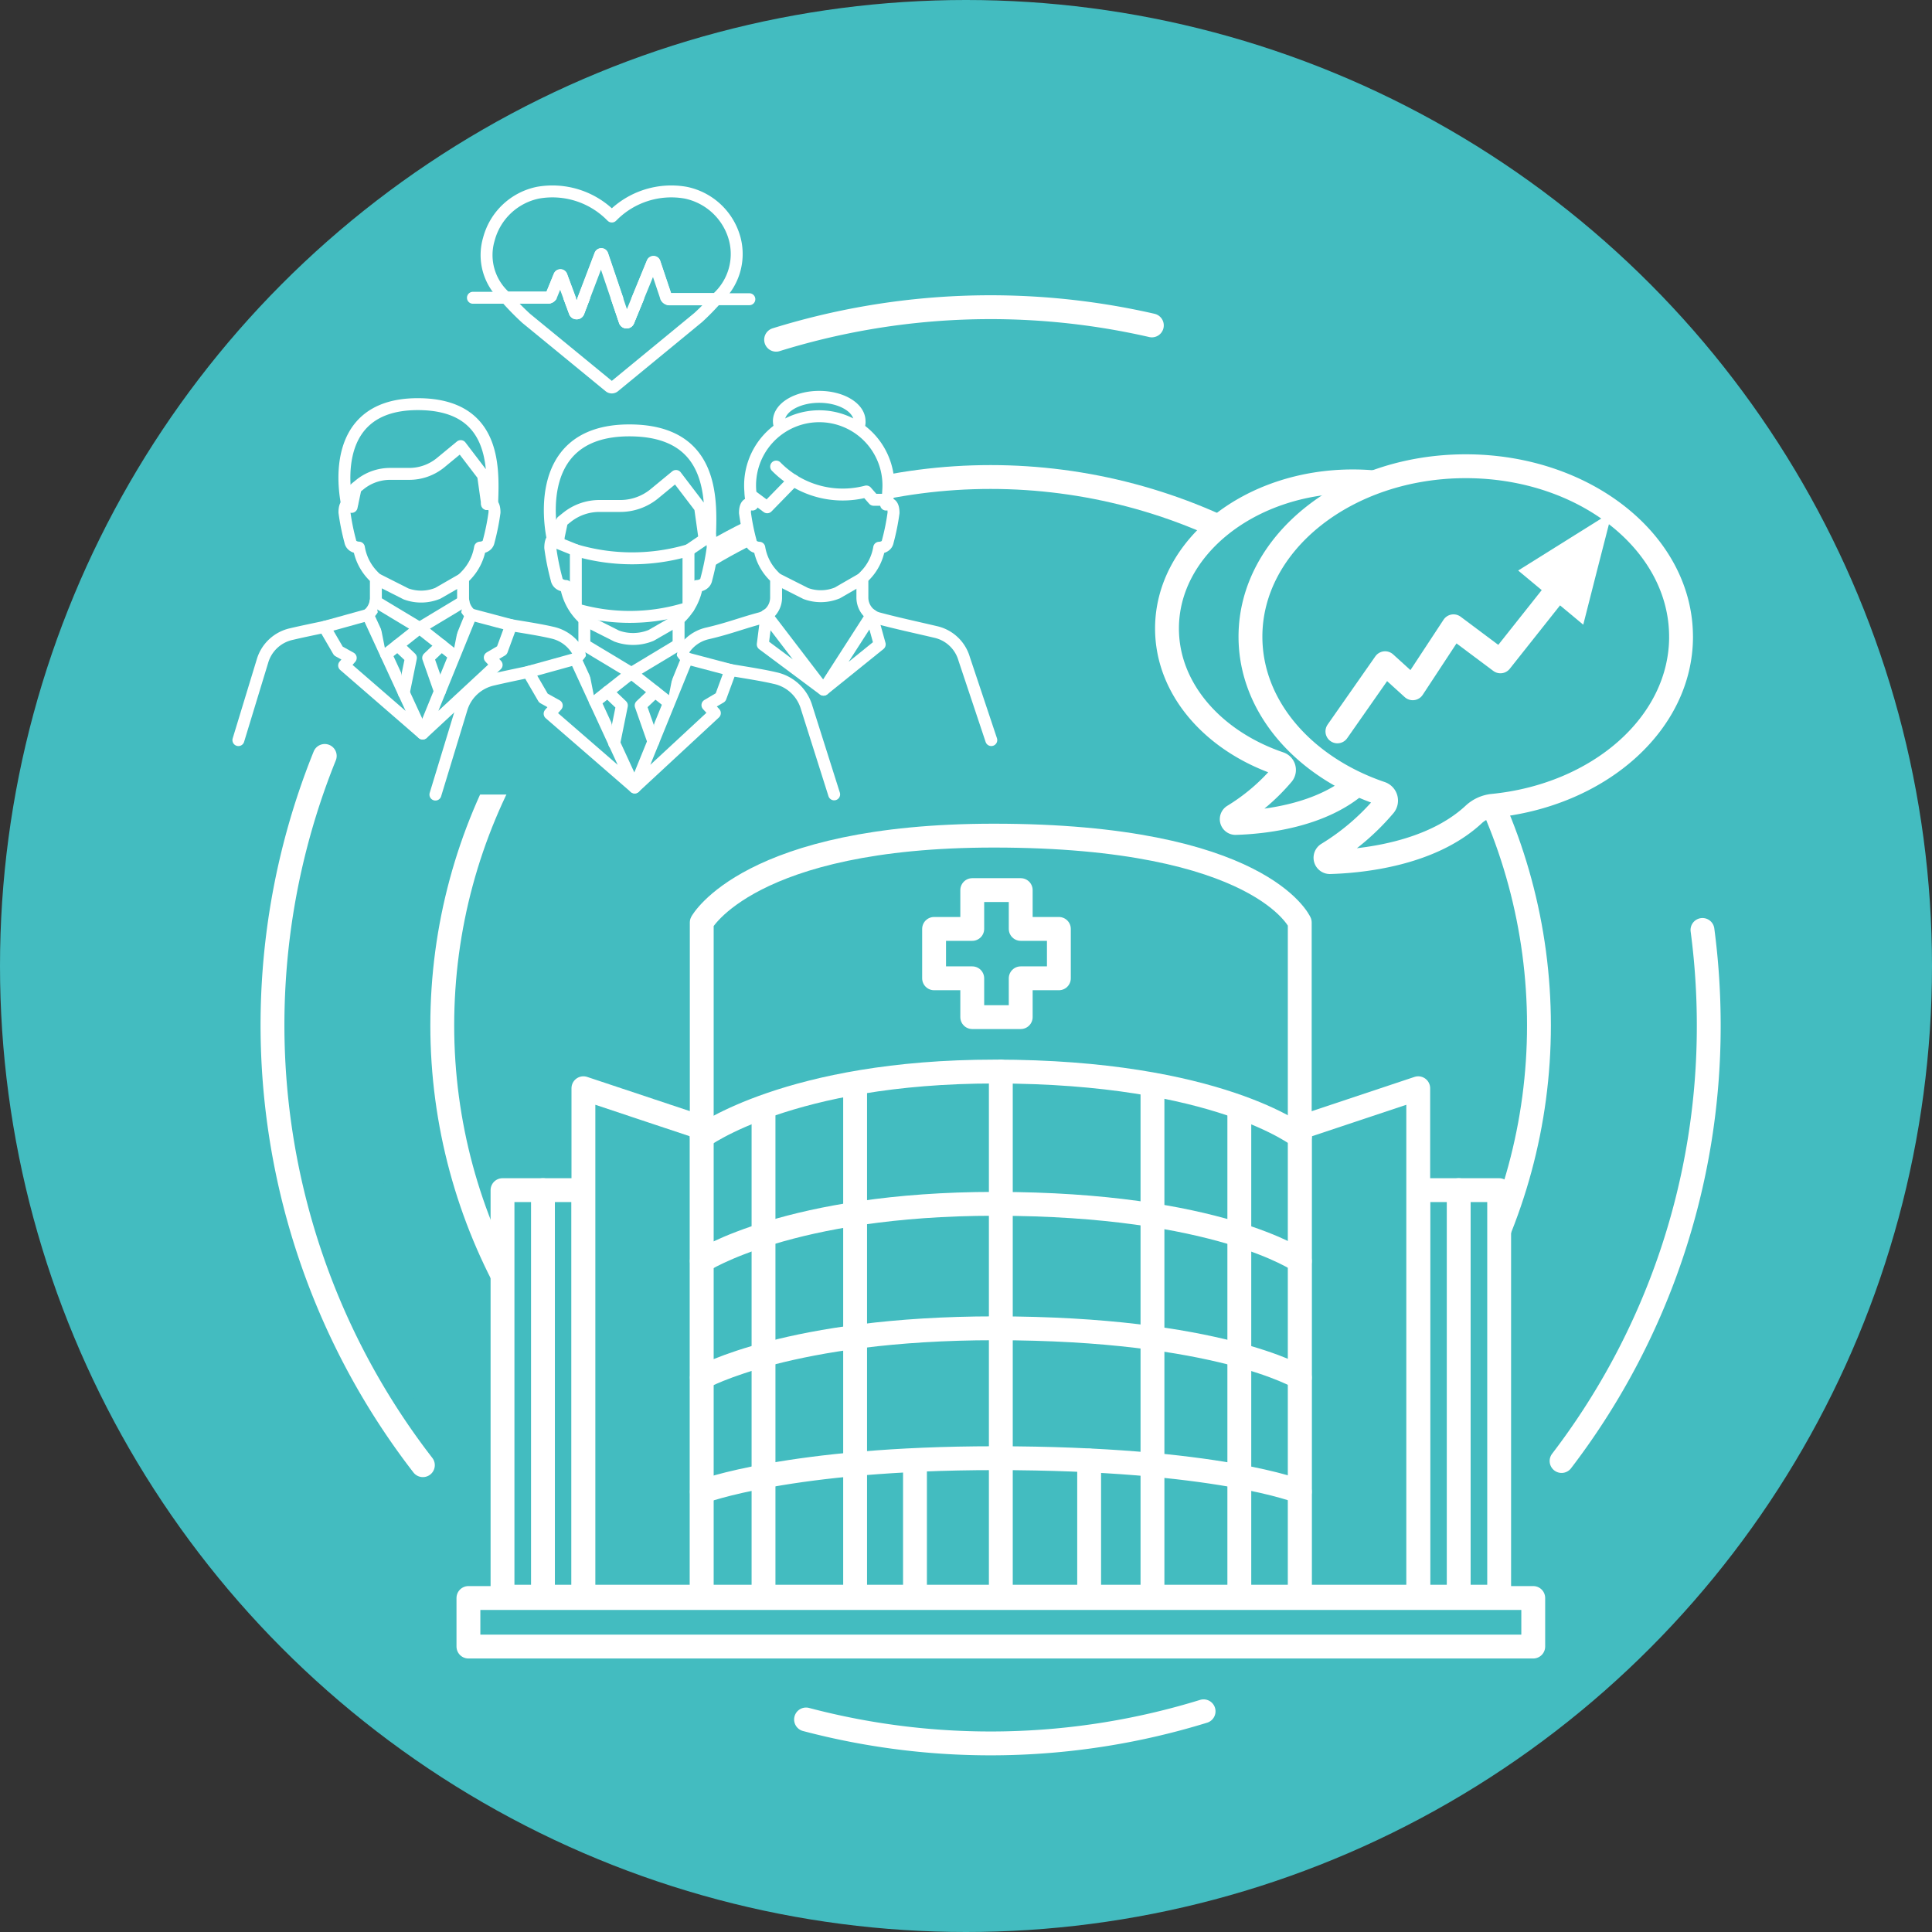 <svg xmlns="http://www.w3.org/2000/svg" width="81" height="81" viewBox="0 0 81 81">
  <rect x="0" y="0" width="81" height="81" fill="#333333" stroke="none"/>
  <g id="Icon_operational_management" transform="translate(-164 -950)">
    <g id="Group_7104" data-name="Group 7104" transform="translate(24 -188)">
      <circle id="Ellipse_788" data-name="Ellipse 788" cx="40.5" cy="40.5" r="40.5" transform="translate(140 1138)" fill="#43bcc0"/>
    </g>
    <g id="Icon" transform="translate(-18.504 191.258)">
      <g id="Group_6326" data-name="Group 6326" transform="translate(193.928 771.623)">
        <g id="Group_6325" data-name="Group 6325" transform="translate(0 0)">
          <g id="Group_6310" data-name="Group 6310" transform="translate(0 0)">
            <g id="Group_6309" data-name="Group 6309" transform="translate(7.118 7.118)">
              <g id="Group_6308" data-name="Group 6308">
                <g id="Group_6307" data-name="Group 6307">
                  <g id="Group_6306" data-name="Group 6306">
                    <g id="Group_6305" data-name="Group 6305">
                      <g id="Group_6304" data-name="Group 6304">
                        <circle id="Ellipse_715" data-name="Ellipse 715" cx="22.99" cy="22.99" r="22.99" fill="#43bcc0" stroke="#fff" stroke-width="1"/>
                      </g>
                    </g>
                  </g>
                </g>
              </g>
            </g>
            <path id="Path_10093" data-name="Path 10093" d="M1035.623,1489.338a30.152,30.152,0,0,0,4.114,29.735" transform="translate(-1033.432 -1470.526)" fill="#43bcc0" stroke="#fff" stroke-linecap="round" stroke-linejoin="round" stroke-width="1" stroke-dasharray="149.311"/>
            <path id="Path_10094" data-name="Path 10094" d="M2077.707,573.762a30.321,30.321,0,0,0-15.753.6" transform="translate(-2040.839 -573)" fill="#43bcc0" stroke="#fff" stroke-linecap="round" stroke-linejoin="round" stroke-width="1" stroke-dasharray="149.311"/>
            <path id="Path_10095" data-name="Path 10095" d="M3666.012,1867.186a29.977,29.977,0,0,0,6.17-18.264,30.389,30.389,0,0,0-.263-4" transform="translate(-3611.966 -1818.814)" fill="#43bcc0" stroke="#fff" stroke-linecap="round" stroke-linejoin="round" stroke-width="1" stroke-dasharray="149.311"/>
            <path id="Path_10096" data-name="Path 10096" d="M2123.086,3440.9a30.306,30.306,0,0,0,16.667-.343" transform="translate(-2100.716 -3381.691)" fill="#43bcc0" stroke="#fff" stroke-linecap="round" stroke-linejoin="round" stroke-width="1" stroke-dasharray="149.311"/>
          </g>
          <g id="Group_6324" data-name="Group 6324" transform="translate(8.215 22.154)">
            <g id="Group_6323" data-name="Group 6323">
              <g id="Group_6322" data-name="Group 6322" transform="translate(1.429)">
                <g id="Group_6320" data-name="Group 6320" transform="translate(0 10.591)">
                  <rect id="Rectangle_1879" data-name="Rectangle 1879" width="3.392" height="17.045" transform="translate(0 4.271)" fill="#43bcc0" stroke="#fff" stroke-linecap="round" stroke-linejoin="round" stroke-width="1"/>
                  <path id="Path_10104" data-name="Path 10104" d="M1673.373,2189.343h-4.965v-21.317l4.965,1.655Z" transform="translate(-1665.016 -2168.027)" fill="#43bcc0" stroke="#fff" stroke-linecap="round" stroke-linejoin="round" stroke-width="1"/>
                  <line id="Line_436" data-name="Line 436" y2="17.045" transform="translate(1.696 4.271)" fill="#fff" stroke="#fff" stroke-linecap="round" stroke-linejoin="round" stroke-width="1"/>
                </g>
                <g id="Group_6321" data-name="Group 6321" transform="translate(33.428 10.591)">
                  <rect id="Rectangle_1880" data-name="Rectangle 1880" width="3.393" height="17.045" transform="translate(8.357 21.316) rotate(180)" fill="#43bcc0" stroke="#fff" stroke-linecap="round" stroke-linejoin="round" stroke-width="1"/>
                  <path id="Path_10105" data-name="Path 10105" d="M3131.446,2189.343h4.964v-21.317l-4.964,1.655Z" transform="translate(-3131.446 -2168.027)" fill="#43bcc0" stroke="#fff" stroke-linecap="round" stroke-linejoin="round" stroke-width="1"/>
                  <line id="Line_437" data-name="Line 437" y2="17.045" transform="translate(6.661 4.271)" fill="#fff" stroke="#fff" stroke-linecap="round" stroke-linejoin="round" stroke-width="1"/>
                </g>
                <path id="Path_10106" data-name="Path 10106" d="M1935.3,1684.042h-25.071v-28.267s1.986-3.641,12.247-3.641c11.211,0,12.825,3.641,12.825,3.641Z" transform="translate(-1901.876 -1652.135)" fill="#43bcc0" stroke="#fff" stroke-linecap="round" stroke-linejoin="round" stroke-width="1"/>
                <path id="Path_10107" data-name="Path 10107" d="M1910.233,2136.5s3.682-2.73,12.287-2.73c9.35,0,12.784,2.73,12.784,2.73" transform="translate(-1901.876 -2123.88)" fill="#43bcc0" stroke="#fff" stroke-linecap="round" stroke-linejoin="round" stroke-width="1"/>
                <path id="Path_10108" data-name="Path 10108" d="M1910.233,2406.427s3.682-2.4,12.287-2.4c9.35,0,12.784,2.4,12.784,2.4" transform="translate(-1901.876 -2388.591)" fill="#43bcc0" stroke="#fff" stroke-linecap="round" stroke-linejoin="round" stroke-width="1"/>
                <path id="Path_10109" data-name="Path 10109" d="M1910.233,2660.27s3.682-2.068,12.287-2.068c9.35,0,12.784,2.068,12.784,2.068" transform="translate(-1901.876 -2637.548)" fill="#43bcc0" stroke="#fff" stroke-linecap="round" stroke-linejoin="round" stroke-width="1"/>
                <path id="Path_10110" data-name="Path 10110" d="M1910.233,2924.85s3.682-1.406,12.287-1.406c9.35,0,12.784,1.406,12.784,1.406" transform="translate(-1901.876 -2897.344)" fill="#43bcc0" stroke="#fff" stroke-linecap="round" stroke-linejoin="round" stroke-width="1"/>
                <line id="Line_438" data-name="Line 438" y1="5.69" transform="translate(17.293 26.217)" fill="#fff" stroke="#fff" stroke-linecap="round" stroke-linejoin="round" stroke-width="1"/>
                <line id="Line_439" data-name="Line 439" y1="5.722" transform="translate(24.595 26.201)" fill="#fff" stroke="#fff" stroke-linecap="round" stroke-linejoin="round" stroke-width="1"/>
                <line id="Line_440" data-name="Line 440" y2="5.807" transform="translate(20.892 26.1)" fill="#fff" stroke="#fff" stroke-linecap="round" stroke-linejoin="round" stroke-width="1"/>
                <line id="Line_441" data-name="Line 441" y2="20.296" transform="translate(10.943 11.612)" fill="#fff" stroke="#fff" stroke-linecap="round" stroke-linejoin="round" stroke-width="1"/>
                <line id="Line_442" data-name="Line 442" y2="21.427" transform="translate(14.783 10.481)" fill="#fff" stroke="#fff" stroke-linecap="round" stroke-linejoin="round" stroke-width="1"/>
                <line id="Line_443" data-name="Line 443" y2="20.296" transform="translate(30.891 11.612)" fill="#fff" stroke="#fff" stroke-linecap="round" stroke-linejoin="round" stroke-width="1"/>
                <line id="Line_444" data-name="Line 444" y2="20.985" transform="translate(27.25 10.591)" fill="#fff" stroke="#fff" stroke-linecap="round" stroke-linejoin="round" stroke-width="1"/>
                <line id="Line_445" data-name="Line 445" y2="16.211" transform="translate(20.892 9.889)" fill="#fff" stroke="#fff" stroke-linecap="round" stroke-linejoin="round" stroke-width="1"/>
              </g>
              <rect id="Rectangle_1881" data-name="Rectangle 1881" width="44.643" height="2.036" transform="translate(0 31.962)" fill="#43bcc0" stroke="#fff" stroke-linecap="round" stroke-linejoin="round" stroke-width="1"/>
            </g>
            <path id="Path_10111" data-name="Path 10111" d="M2390.115,1764.946h-1.6v-1.627h-2.032v1.627h-1.6v2.071h1.6v1.627h2.032v-1.627h1.6Z" transform="translate(-2365.36 -1761.036)" fill="#43bcc0" stroke="#fff" stroke-linecap="round" stroke-linejoin="round" stroke-width="1"/>
          </g>
          <ellipse id="Ellipse_680" data-name="Ellipse 680" cx="10.198" cy="6.315" rx="10.198" ry="6.315" transform="translate(38.494 7.739)" fill="#43bcc0"/>
          <g id="Group_5578" data-name="Group 5578" transform="translate(37.503 6.666)">
            <path id="Path_9831" data-name="Path 9831" d="M1561.334,1073.23c0-3.406-3.487-6.167-7.789-6.167s-7.789,2.761-7.789,6.167c0,2.544,1.947,4.728,4.725,5.671a.277.277,0,0,1,.122.429,8.473,8.473,0,0,1-2.059,1.762.158.158,0,0,0,.081.292c1.121-.032,3.635-.271,5.2-1.715a1.184,1.184,0,0,1,.684-.321c3.847-.375,6.827-2.971,6.827-6.118" transform="translate(-1545.756 -1066.428)" fill="#43bcc0" stroke="#fff" stroke-linecap="round" stroke-linejoin="round" stroke-width="1"/>
            <g id="Group_5577" data-name="Group 5577" transform="translate(3.499)">
              <path id="Path_9832" data-name="Path 9832" d="M1770.034,1038.432c0-3.947-4.041-7.146-9.026-7.146s-9.026,3.2-9.026,7.146c0,2.948,2.256,5.479,5.476,6.571a.321.321,0,0,1,.141.5,9.817,9.817,0,0,1-2.386,2.042.183.183,0,0,0,.094.338c1.3-.037,4.213-.314,6.024-1.987a1.374,1.374,0,0,1,.793-.372c4.458-.435,7.911-3.442,7.911-7.09" transform="translate(-1751.982 -1031.286)" fill="#43bcc0" stroke="#fff" stroke-linecap="round" stroke-linejoin="round" stroke-width="1"/>
              <g id="Group_5576" data-name="Group 5576" transform="translate(3.645 2.998)">
                <path id="Path_9833" data-name="Path 9833" d="M1966.831,1264.736l2-2.859,1.159,1.052,1.709-2.6,1.967,1.471,3.3-4.161" transform="translate(-1966.831 -1256.617)" fill="none" stroke="#fff" stroke-linecap="round" stroke-linejoin="round" stroke-width="1"/>
                <path id="Path_9834" data-name="Path 9834" d="M2466.143,1200.281l-2.289,1.432,1.586,1.32.7-2.752-2.289,1.432,1.586,1.32Z" transform="translate(-2455.421 -1200.281)" fill="none" stroke="#fff" stroke-width="1"/>
              </g>
            </g>
          </g>
        </g>
      </g>
      <g id="Group_6327" data-name="Group 6327" transform="translate(192.504 766.742)">
        <g id="Group_5643" data-name="Group 5643" transform="translate(9.828 0)">
          <g id="Group_5642" data-name="Group 5642" transform="translate(0.562)">
            <path id="Path_9867" data-name="Path 9867" d="M2029.338,945.183l-.477-1.421a.048.048,0,0,0-.086,0l-1.008,2.455a.082.082,0,0,1-.151,0l-.942-2.779a.047.047,0,0,0-.088,0l-.914,2.4a.083.083,0,0,1-.15,0l-.564-1.523a.048.048,0,0,0-.084,0l-.34.831a.169.169,0,0,1-.148.084h-1.75a11.2,11.2,0,0,0,.849.867l3.489,2.861a.156.156,0,0,0,.195,0l3.527-2.9a10.309,10.309,0,0,0,.746-.76H2029.5A.166.166,0,0,1,2029.338,945.183Z" transform="translate(-2021.811 -940.747)" fill="#43bcc0" stroke="#fff" stroke-linecap="round" stroke-linejoin="round" stroke-width="0.5"/>
            <path id="Path_9868" data-name="Path 9868" d="M1946.806,646.577a2.688,2.688,0,0,0-2.057-1.944,3.472,3.472,0,0,0-3.08.982l-.018.017-.018-.017a3.472,3.472,0,0,0-3.08-.982,2.688,2.688,0,0,0-2.057,1.944,2.349,2.349,0,0,0,.72,2.451h1.75a.169.169,0,0,0,.148-.084l.34-.831a.048.048,0,0,1,.084,0l.564,1.523a.083.083,0,0,0,.15,0l.914-2.4a.047.047,0,0,1,.088,0l.942,2.779a.082.082,0,0,0,.152,0l1.008-2.455a.047.047,0,0,1,.086,0l.477,1.421a.166.166,0,0,0,.159.109h1.945A2.494,2.494,0,0,0,1946.806,646.577Z" transform="translate(-1936.389 -644.554)" fill="#43bcc0" stroke="#fff" stroke-linecap="round" stroke-linejoin="round" stroke-width="0.5"/>
          </g>
          <path id="Path_9869" data-name="Path 9869" d="M1889.224,945.292h-3.342a.166.166,0,0,1-.159-.109l-.477-1.421a.048.048,0,0,0-.086,0l-1.008,2.455a.082.082,0,0,1-.152,0l-.942-2.779a.047.047,0,0,0-.088,0l-.914,2.4a.083.083,0,0,1-.15,0l-.563-1.522a.048.048,0,0,0-.084,0l-.34.831a.169.169,0,0,1-.148.084h-3.136" transform="translate(-1877.635 -940.747)" fill="#43bcc0" stroke="#fff" stroke-linecap="round" stroke-linejoin="round" stroke-width="0.5"/>
        </g>
        <g id="Group_5647" data-name="Group 5647" transform="translate(17.47 8.637)">
          <path id="Path_9870" data-name="Path 9870" d="M3219.081,1617.315a.644.644,0,0,1-.058-.263c0-.561.758-1.016,1.691-1.016s1.691.455,1.691,1.016a.446.446,0,0,1-.068.287" transform="translate(-3213.838 -1616.035)" fill="#43bcc0" stroke="#fff" stroke-linecap="round" stroke-linejoin="round" stroke-width="0.5"/>
          <g id="Group_5644" data-name="Group 5644" transform="translate(0 0.809)">
            <path id="Path_9871" data-name="Path 9871" d="M2676.758,3234.819" transform="translate(-2676.758 -3221.236)" fill="#43bcc0" stroke="#fff" stroke-linecap="round" stroke-linejoin="round" stroke-width="0.5"/>
            <path id="Path_9872" data-name="Path 9872" d="M2679.468,1720.583l.974-3.316a1.609,1.609,0,0,1,1.209-1.13c.859-.2,1.4-.417,2.168-.624a.9.9,0,0,0,.691-.855v-.823l-.118-.123a2.174,2.174,0,0,1-.586-1.162s-.313,0-.359-.262a9.543,9.543,0,0,1-.242-1.2c0-.355.142-.44.313-.348a2.048,2.048,0,0,1-.087-.545,2.9,2.9,0,1,1,5.777,0,2.061,2.061,0,0,1-.087.545c.171-.092.313-.007.313.348a9.543,9.543,0,0,1-.242,1.2c-.046.265-.36.262-.36.262a2.168,2.168,0,0,1-.586,1.162l-.118.123v.823a.9.9,0,0,0,.691.855c.771.207,1.507.362,2.366.565a1.611,1.611,0,0,1,1.21,1.13l1.137,3.406" transform="translate(-2679.442 -1707.032)" fill="#43bcc0" stroke="#fff" stroke-linecap="round" stroke-linejoin="round" stroke-width="0.5"/>
            <path id="Path_9873" data-name="Path 9873" d="M2676.758,3234.819" transform="translate(-2676.758 -3221.236)" fill="#43bcc0" stroke="#fff" stroke-linecap="round" stroke-linejoin="round" stroke-width="0.5"/>
            <path id="Path_9874" data-name="Path 9874" d="M3206.721,2472.7l1.246.63a1.818,1.818,0,0,0,1.321-.025l1.051-.605" transform="translate(-3201.653 -2465.892)" fill="#43bcc0" stroke="#fff" stroke-linecap="round" stroke-linejoin="round" stroke-width="0.5"/>
          </g>
          <path id="Path_9875" data-name="Path 9875" d="M3207.105,1944.971a3.906,3.906,0,0,0,3.781,1.045l.306.348h.579" transform="translate(-3202.034 -1942.047)" fill="#43bcc0" stroke="#fff" stroke-linecap="round" stroke-linejoin="round" stroke-width="0.5"/>
          <path id="Path_9876" data-name="Path 9876" d="M3098.479,2010.5l-1.1,1.127-.681-.507" transform="translate(-3092.683 -2006.996)" fill="#43bcc0" stroke="#fff" stroke-linecap="round" stroke-linejoin="round" stroke-width="0.5"/>
          <path id="Path_9877" data-name="Path 9877" d="M3414.5,2648.292l2.012-3.129.341,1.23Z" transform="translate(-3407.44 -2636.014)" fill="#43bcc0" stroke="#fff" stroke-linecap="round" stroke-linejoin="round" stroke-width="0.5"/>
          <path id="Path_9878" data-name="Path 9878" d="M3150.779,2648.634l-2.39-3.126-.156,1.228Z" transform="translate(-3143.724 -2636.355)" fill="#43bcc0" stroke="#fff" stroke-linecap="round" stroke-linejoin="round" stroke-width="0.5"/>
          <g id="Group_5646" data-name="Group 5646" transform="translate(1.378 12.679)">
            <g id="Group_5645" data-name="Group 5645">
              <path id="Path_9879" data-name="Path 9879" d="M2821.09,3042.126c.358.131.6.354.537.5s-.378.146-.735.015" transform="translate(-2820.892 -3042.126)" fill="#43bcc0" stroke="#fff" stroke-linecap="round" stroke-linejoin="round" stroke-width="0.5"/>
              <path id="Path_9880" data-name="Path 9880" d="M2984.943,3107.2c-.373-.089-.721-.04-.762.109s.228.343.6.431" transform="translate(-2982.615 -3106.581)" fill="#43bcc0" stroke="#fff" stroke-linecap="round" stroke-linejoin="round" stroke-width="0.5"/>
            </g>
          </g>
        </g>
        <g id="Group_5648" data-name="Group 5648" transform="translate(0 8.943)">
          <path id="Path_9881" data-name="Path 9881" d="M865.342,1713.456l-1.063-3.357a1.626,1.626,0,0,0-1.222-1.141c-.868-.205-2.257-.362-3.035-.571a.911.911,0,0,1-.7-.864v-.831l.119-.124a2.195,2.195,0,0,0,.592-1.174s.317,0,.363-.265a9.644,9.644,0,0,0,.244-1.212c0-.359-.143-.444-.316-.351a2.056,2.056,0,0,0,.088-.551,2.93,2.93,0,1,0-5.836,0,2.063,2.063,0,0,0,.088.551c-.173-.093-.316-.007-.316.351a9.64,9.64,0,0,0,.244,1.212c.046.267.363.265.363.265a2.194,2.194,0,0,0,.592,1.174l.119.124v.831a.911.911,0,0,1-.7.864c-.779.209-1.967.425-2.835.63a1.627,1.627,0,0,0-1.222,1.142l-1.007,3.305" transform="translate(-849.907 -1699.378)" fill="#43bcc0" stroke="#fff" stroke-linecap="round" stroke-linejoin="round" stroke-width="0.5"/>
          <path id="Path_9882" data-name="Path 9882" d="M1452.392,2473.4l1.259.637a1.834,1.834,0,0,0,1.334-.025l1.062-.611" transform="translate(-1446.63 -2466.081)" fill="#43bcc0" stroke="#fff" stroke-linecap="round" stroke-linejoin="round" stroke-width="0.5"/>
          <path id="Path_9883" data-name="Path 9883" d="M1318.554,1652.158l-.849.7a2.079,2.079,0,0,1-1.32.465h-.786a2.008,2.008,0,0,0-1.251.431l-.2.162-.168.791-.173-.03s-1.073-4.278,2.945-4.278c3.267,0,3.171,2.639,3.123,4.067l-.214.121-.169-1.2Z" transform="translate(-1309.238 -1650.398)" fill="#43bcc0" stroke="#fff" stroke-linecap="round" stroke-linejoin="round" stroke-width="0.5"/>
          <path id="Path_9884" data-name="Path 9884" d="M1660.654,2643.205l-.388,1.056-.51.3.288.31-3.1,2.877,2.031-4.989Z" transform="translate(-1649.222 -2633.937)" fill="#43bcc0" stroke="#fff" stroke-linecap="round" stroke-linejoin="round" stroke-width="0.5"/>
          <path id="Path_9885" data-name="Path 9885" d="M1226.254,2644.842l.588,1.01.518.288-.278.317,3.291,2.854-2.294-4.975Z" transform="translate(-1222.655 -2635.5)" fill="#43bcc0" stroke="#fff" stroke-linecap="round" stroke-linejoin="round" stroke-width="0.5"/>
          <path id="Path_9886" data-name="Path 9886" d="M1451.228,2581.549l1.839,1.107-1.4,1.107" transform="translate(-1445.478 -2573.271)" fill="#43bcc0" stroke="#fff" stroke-linecap="round" stroke-linejoin="round" stroke-width="0.5"/>
          <path id="Path_9887" data-name="Path 9887" d="M1645.328,2581.549l-1.839,1.107,1.4,1.107" transform="translate(-1635.901 -2573.271)" fill="#43bcc0" stroke="#fff" stroke-linecap="round" stroke-linejoin="round" stroke-width="0.5"/>
          <path id="Path_9888" data-name="Path 9888" d="M1547.359,2787.58l.558.529-.3,1.468" transform="translate(-1540.689 -2777.469)" fill="#43bcc0" stroke="#fff" stroke-linecap="round" stroke-linejoin="round" stroke-width="0.5"/>
          <path id="Path_9889" data-name="Path 9889" d="M1681.812,2787.58l-.558.529.491,1.4" transform="translate(-1673.303 -2777.469)" fill="#43bcc0" stroke="#fff" stroke-linecap="round" stroke-linejoin="round" stroke-width="0.5"/>
        </g>
        <g id="Group_5653" data-name="Group 5653" transform="translate(8.245 10.048)">
          <path id="Path_9890" data-name="Path 9890" d="M3155.362,3039.507a1.252,1.252,0,0,1-1.205.048" transform="translate(-3140.366 -3028.262)" fill="#43bcc0" stroke="#fff" stroke-linecap="round" stroke-linejoin="round" stroke-width="0.5"/>
          <g id="Group_5651" data-name="Group 5651" transform="translate(0 0)">
            <g id="Group_5650" data-name="Group 5650" transform="translate(0 0.476)">
              <g id="Group_5649" data-name="Group 5649">
                <path id="Path_9891" data-name="Path 9891" d="M1728.775,1843.076l-1.152-3.638a1.763,1.763,0,0,0-1.324-1.237c-.941-.222-2.446-.392-3.289-.618a.987.987,0,0,1-.757-.936v-.9l.129-.135a2.379,2.379,0,0,0,.641-1.272s.344,0,.394-.287a10.44,10.44,0,0,0,.265-1.314c0-.389-.156-.481-.343-.381a2.23,2.23,0,0,0,.1-.6,3.176,3.176,0,1,0-6.324,0,2.251,2.251,0,0,0,.1.6c-.187-.1-.342-.008-.342.381a10.421,10.421,0,0,0,.265,1.314c.05.29.394.287.394.287a2.378,2.378,0,0,0,.641,1.272l.129.135v.9a.987.987,0,0,1-.757.936c-.844.226-2.131.461-3.072.683a1.763,1.763,0,0,0-1.324,1.237l-1.091,3.582" transform="translate(-1712.048 -1828.296)" fill="#43bcc0" stroke="#fff" stroke-linecap="round" stroke-linejoin="round" stroke-width="0.5"/>
              </g>
              <path id="Path_9892" data-name="Path 9892" d="M2364.948,2666.611l1.364.69a1.989,1.989,0,0,0,1.446-.028l1.151-.662" transform="translate(-2358.704 -2659.158)" fill="#43bcc0" stroke="#fff" stroke-linecap="round" stroke-linejoin="round" stroke-width="0.5"/>
            </g>
            <path id="Path_9893" data-name="Path 9893" d="M2219.911,1776.65l-.92.758a2.254,2.254,0,0,1-1.431.5h-.852a2.176,2.176,0,0,0-1.356.467l-.22.176-.182.857-.188-.033s-1.163-4.636,3.192-4.636c3.541,0,3.436,2.86,3.384,4.407l-.232.131-.183-1.3Z" transform="translate(-2209.815 -1774.743)" fill="#43bcc0" stroke="#fff" stroke-linecap="round" stroke-linejoin="round" stroke-width="0.5"/>
            <path id="Path_9894" data-name="Path 9894" d="M2590.637,2850.625l-.421,1.145-.552.326.312.335-3.363,3.118,2.2-5.407Z" transform="translate(-2578.25 -2840.582)" fill="#43bcc0" stroke="#fff" stroke-linecap="round" stroke-linejoin="round" stroke-width="0.5"/>
            <path id="Path_9895" data-name="Path 9895" d="M2119.887,2852.4l.637,1.095.561.312-.3.343,3.567,3.094-2.486-5.392Z" transform="translate(-2115.987 -2842.276)" fill="#43bcc0" stroke="#fff" stroke-linecap="round" stroke-linejoin="round" stroke-width="0.5"/>
            <path id="Path_9896" data-name="Path 9896" d="M2363.687,2783.811l1.993,1.2-1.522,1.2" transform="translate(-2357.455 -2774.84)" fill="#43bcc0" stroke="#fff" stroke-linecap="round" stroke-linejoin="round" stroke-width="0.5"/>
            <path id="Path_9897" data-name="Path 9897" d="M2574.029,2783.811l-1.992,1.2,1.522,1.2" transform="translate(-2563.813 -2774.84)" fill="#43bcc0" stroke="#fff" stroke-linecap="round" stroke-linejoin="round" stroke-width="0.5"/>
            <path id="Path_9898" data-name="Path 9898" d="M2467.862,3007.081l.6.574-.322,1.591" transform="translate(-2460.634 -2996.125)" fill="#43bcc0" stroke="#fff" stroke-linecap="round" stroke-linejoin="round" stroke-width="0.5"/>
            <path id="Path_9899" data-name="Path 9899" d="M2613.565,3007.081l-.605.574.532,1.516" transform="translate(-2604.345 -2996.125)" fill="#43bcc0" stroke="#fff" stroke-linecap="round" stroke-linejoin="round" stroke-width="0.5"/>
          </g>
          <path id="Path_9900" data-name="Path 9900" d="M2328.9,2339.379h0a8.367,8.367,0,0,0,4.657.019l.066-.019v2.414l-.259.074a8.021,8.021,0,0,1-4.464-.018h0Z" transform="translate(-2323.003 -2334.359)" fill="#43bcc0" stroke="#fff" stroke-linecap="round" stroke-linejoin="round" stroke-width="0.5"/>
          <line id="Line_374" data-name="Line 374" x1="0.901" y2="0.612" transform="translate(10.622 4.408)" fill="#fff" stroke="#fff" stroke-linecap="round" stroke-linejoin="round" stroke-width="0.5"/>
          <line id="Line_375" data-name="Line 375" x2="0.952" y2="0.384" transform="translate(4.947 4.636)" fill="#fff" stroke="#fff" stroke-linecap="round" stroke-linejoin="round" stroke-width="0.5"/>
        </g>
      </g>
    </g>
  </g>
</svg>
